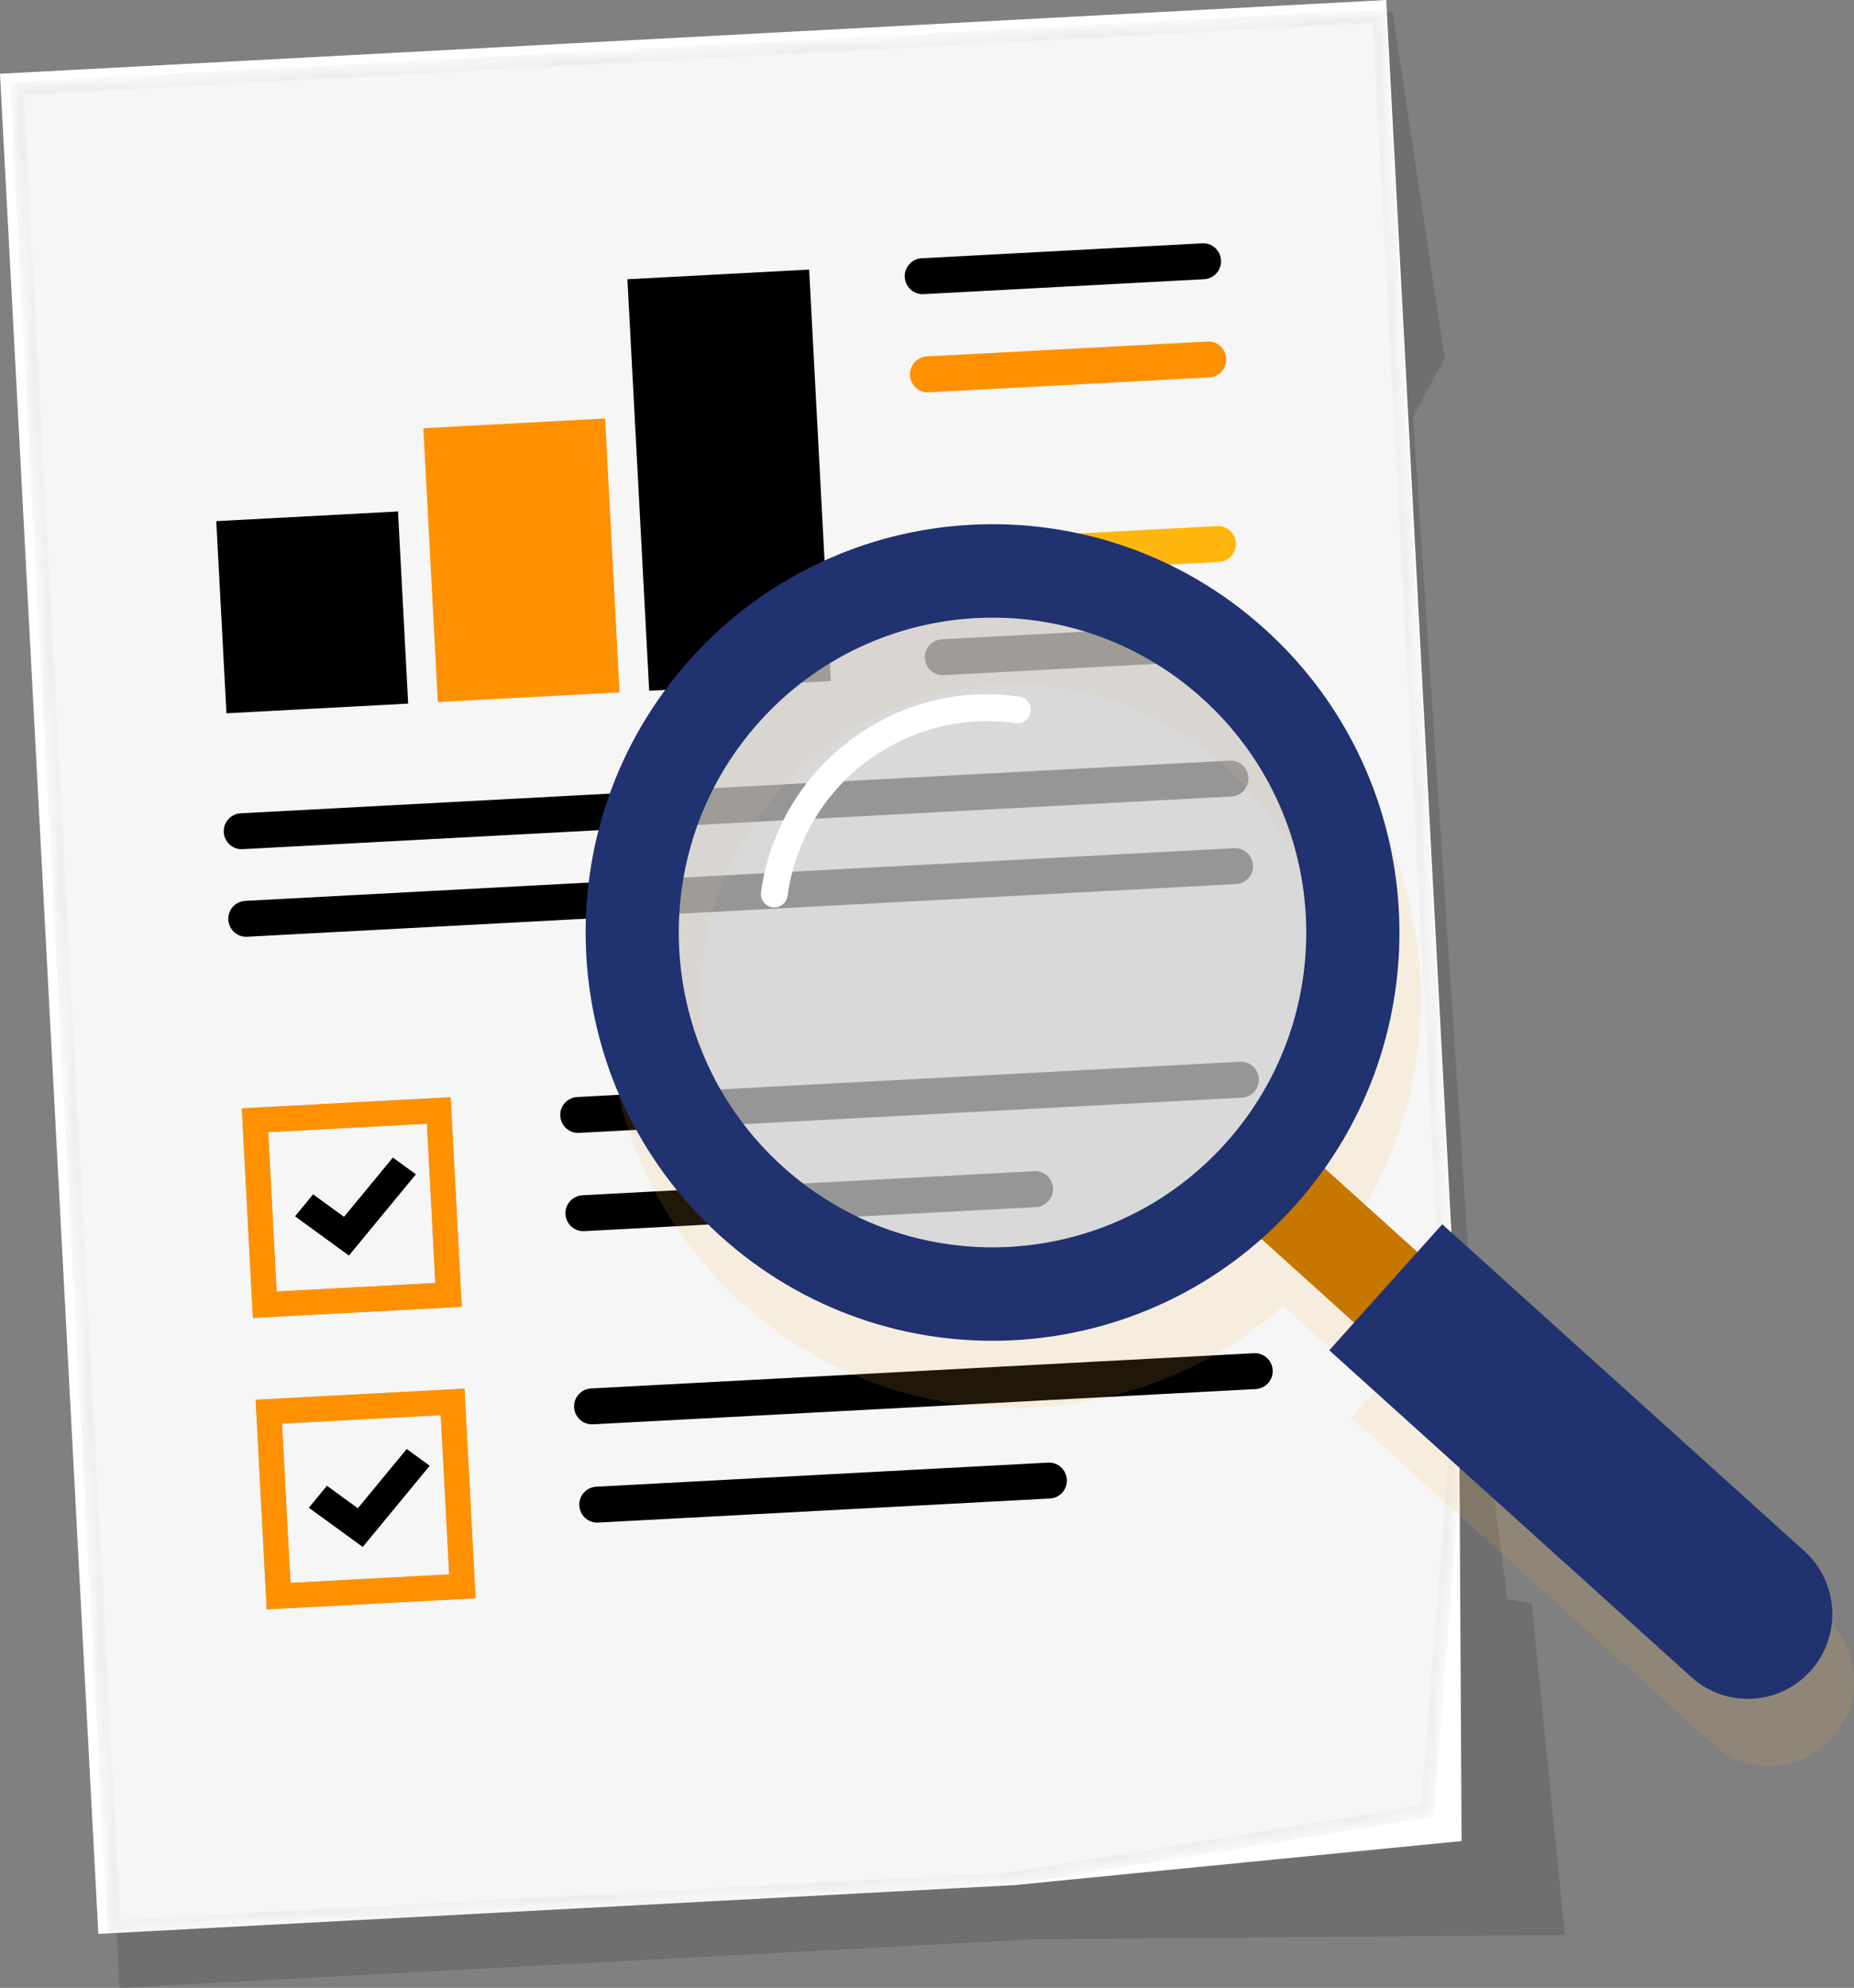 <svg width="139" height="149" viewBox="0 0 139 149" fill="none" xmlns="http://www.w3.org/2000/svg">
<rect x="0" y="0" width="139" height="149" fill="#808080" stroke="none"/>
<path opacity="0.13" d="M117.33 145.037L77.615 145.349L8.958 149L1.586 9.58L104.401 0.874L108.315 26.847L105.946 31.226L110.565 101.074L113.012 119.849L114.837 120.192L117.33 145.037Z" fill="black"/>
<path d="M109.58 137.995L76.029 141.298L7.372 144.954L0 5.529L103.93 0L109.383 103.123L109.58 137.995Z" fill="white"/>
<mask id="mask0" style="mask-type:alpha" maskUnits="userSpaceOnUse" x="0" y="0" width="110" height="145">
<path d="M107.475 136.185L75.785 141.329L8.066 144.933L0.73 6.168L103.878 0.676L109.616 109.198L107.475 136.185Z" fill="url(#paint0_linear)"/>
</mask>
<g mask="url(#mask0)">
<path opacity="0.03" d="M107.475 136.185L75.785 141.329L8.066 144.933L0.73 6.168L103.878 0.676L109.616 109.198L107.475 136.185Z" fill="url(#paint1_linear)"/>
</g>
<mask id="mask1" style="mask-type:alpha" maskUnits="userSpaceOnUse" x="0" y="0" width="110" height="145">
<path d="M107.475 136.185L75.785 141.329L8.066 144.933L0.73 6.168L103.878 0.676L109.616 109.198L107.475 136.185Z" fill="url(#paint2_linear)"/>
</mask>
<g mask="url(#mask1)">
<path opacity="0.03" d="M109.115 109.191L107.008 135.754L75.732 140.831L8.539 144.407L1.256 6.641L103.405 1.202L109.115 109.191Z" fill="#C4C4C4" stroke="black"/>
<path d="M90.276 20.928L69.244 22.047C68.503 22.088 67.876 21.516 67.834 20.772C67.793 20.029 68.363 19.399 69.104 19.358L90.136 18.239C90.877 18.198 91.504 18.77 91.546 19.514C91.582 20.252 91.017 20.887 90.276 20.928Z" fill="black"/>
<path d="M90.665 28.288L69.633 29.406C68.892 29.447 68.264 28.875 68.223 28.131C68.181 27.388 68.752 26.759 69.493 26.717L90.525 25.599C91.266 25.557 91.893 26.129 91.935 26.873C91.971 27.617 91.406 28.251 90.665 28.288Z" fill="#FF9000"/>
<path d="M91.395 42.122L70.363 43.24C69.622 43.282 68.995 42.71 68.953 41.966C68.912 41.222 69.482 40.593 70.223 40.551L91.255 39.433C91.996 39.391 92.624 39.964 92.665 40.707C92.701 41.451 92.136 42.086 91.395 42.122Z" fill="#FFB60E"/>
<path d="M91.784 49.486L70.752 50.605C70.011 50.646 69.383 50.074 69.342 49.33C69.3 48.587 69.871 47.957 70.612 47.916L91.644 46.797C92.385 46.756 93.012 47.328 93.054 48.072C93.09 48.816 92.525 49.445 91.784 49.486Z" fill="black"/>
<path d="M92.328 59.701L18.186 63.648C17.444 63.69 16.817 63.118 16.776 62.374C16.734 61.63 17.304 61.001 18.046 60.959L92.188 57.012C92.929 56.97 93.557 57.542 93.598 58.286C93.634 59.03 93.064 59.664 92.328 59.701Z" fill="black"/>
<path d="M92.67 66.264L18.527 70.212C17.786 70.253 17.159 69.681 17.117 68.938C17.076 68.194 17.646 67.565 18.387 67.523L92.53 63.575C93.271 63.534 93.898 64.106 93.94 64.85C93.981 65.588 93.411 66.223 92.67 66.264Z" fill="black"/>
<path d="M77.677 90.475L43.805 92.279C43.063 92.321 42.436 91.749 42.395 91.005C42.353 90.261 42.923 89.632 43.665 89.59L77.537 87.786C78.279 87.744 78.906 88.316 78.947 89.06C78.989 89.804 78.419 90.438 77.677 90.475Z" fill="black"/>
<path d="M93.11 82.273L43.416 84.915C42.675 84.956 42.047 84.384 42.006 83.641C41.965 82.897 42.535 82.268 43.276 82.226L92.971 79.584C93.712 79.542 94.339 80.114 94.38 80.858C94.417 81.597 93.852 82.231 93.11 82.273Z" fill="black"/>
<path d="M34.619 97.953L18.958 98.786L18.129 83.074L33.79 82.242L34.619 97.953ZM20.742 96.799L32.639 96.164L32.007 84.228L20.109 84.863L20.742 96.799Z" fill="#A3BBC4"/>
<path d="M26.16 94.105L22.121 91.166L23.474 89.523L25.791 91.208L29.456 86.766L31.178 88.02L26.16 94.105Z" fill="#C3D82E"/>
<path d="M34.619 97.953L18.958 98.786L18.129 83.074L33.79 82.242L34.619 97.953ZM20.742 96.799L32.639 96.164L32.007 84.228L20.109 84.863L20.742 96.799Z" fill="#FF9000"/>
<path d="M26.16 94.105L22.121 91.166L23.474 89.523L25.791 91.208L29.456 86.766L31.178 88.02L26.16 94.105Z" fill="black"/>
<path d="M78.715 112.318L44.842 114.123C44.101 114.164 43.473 113.592 43.432 112.849C43.39 112.105 43.961 111.476 44.702 111.434L78.575 109.629C79.316 109.588 79.943 110.16 79.985 110.904C80.026 111.647 79.456 112.282 78.715 112.318Z" fill="black"/>
<path d="M94.147 104.116L44.453 106.758C43.712 106.8 43.085 106.228 43.043 105.484C43.002 104.741 43.572 104.111 44.313 104.07L94.008 101.428C94.749 101.386 95.376 101.958 95.418 102.702C95.454 103.44 94.889 104.075 94.147 104.116Z" fill="black"/>
<path d="M35.657 119.797L19.995 120.629L19.166 104.917L34.827 104.085L35.657 119.797ZM21.779 118.642L33.676 118.008L33.044 106.072L21.146 106.706L21.779 118.642Z" fill="#A3BBC4"/>
<path d="M27.197 115.948L23.158 113.01L24.511 111.366L26.828 113.051L30.494 108.61L32.215 109.863L27.197 115.948Z" fill="#C3D82E"/>
<path d="M35.657 119.797L19.995 120.629L19.166 104.917L34.827 104.085L35.657 119.797ZM21.779 118.642L33.676 118.008L33.044 106.072L21.146 106.706L21.779 118.642Z" fill="#FF9000"/>
<path d="M27.197 115.948L23.158 113.01L24.511 111.366L26.828 113.051L30.494 108.61L32.215 109.863L27.197 115.948Z" fill="black"/>
<path d="M45.366 31.37L31.74 32.096L32.826 52.621L46.451 51.895L45.366 31.37Z" fill="#FF9000"/>
<path d="M29.84 38.336L16.215 39.062L16.977 53.463L30.602 52.738L29.84 38.336Z" fill="black"/>
<path d="M60.664 20.206L47.039 20.931L48.671 51.776L62.296 51.05L60.664 20.206Z" fill="black"/>
</g>
<path opacity="0.13" d="M136.9 121.285L126.776 112.147L109.752 96.788L107.89 98.864L100.933 92.591C109.772 80.094 108.067 62.66 96.434 52.165C83.909 40.863 64.619 41.888 53.354 54.458C42.089 67.024 43.111 86.376 55.64 97.678C67.273 108.173 84.733 108.028 96.185 97.891L103.142 104.163L101.281 106.238L124.075 126.803L128.43 130.735C131.032 133.08 135.034 132.867 137.372 130.261C139.71 127.65 139.498 123.63 136.9 121.285ZM60.311 92.466C50.653 83.75 49.86 68.829 58.549 59.139C67.237 49.45 82.11 48.654 91.768 57.371C101.426 66.088 102.219 81.009 93.531 90.698C84.842 100.393 69.969 101.183 60.311 92.466Z" fill="#FFB648"/>
<path d="M90.159 88.883L104.85 102.137L109.595 96.843L94.904 83.589L90.159 88.883Z" fill="#C67700"/>
<path d="M99.658 101.209L126.807 125.705C129.41 128.051 133.412 127.838 135.75 125.232C138.088 122.621 137.875 118.606 135.278 116.26L108.129 91.764L99.658 101.209Z" fill="#20326f"/>
<path opacity="0.73" d="M78.913 93.737C92.073 91.089 100.602 78.238 97.962 65.035C95.322 51.832 82.513 43.276 69.352 45.925C56.192 48.574 47.664 61.424 50.304 74.627C52.944 87.83 65.753 96.386 78.913 93.737Z" fill="#CECECE"/>
<path d="M51.731 49.429C40.466 61.995 41.487 81.347 54.017 92.648C66.542 103.95 85.832 102.925 97.097 90.355C108.362 77.79 107.341 58.437 94.811 47.136C82.281 35.839 62.996 36.864 51.731 49.429ZM56.92 54.115C65.609 44.426 80.482 43.63 90.14 52.347C99.798 61.063 100.591 75.985 91.902 85.674C83.214 95.363 68.341 96.159 58.683 87.442C49.025 78.726 48.232 63.804 56.92 54.115Z" fill="#20326f"/>
<path d="M58.657 67.809C58.864 67.653 59.009 67.419 59.046 67.143C59.605 63.123 61.695 59.566 64.919 57.121C68.149 54.677 72.13 53.642 76.137 54.203C76.687 54.282 77.195 53.897 77.273 53.345C77.35 52.794 76.967 52.284 76.417 52.206C71.881 51.572 67.366 52.742 63.711 55.514C60.051 58.281 57.693 62.317 57.055 66.868C56.977 67.419 57.361 67.929 57.91 68.007C58.19 68.043 58.455 67.965 58.657 67.809Z" fill="white"/>
<defs>
<linearGradient id="paint0_linear" x1="-100.217" y1="3.901" x2="51.644" y2="70.462" gradientUnits="userSpaceOnUse">
<stop offset="0.36" stop-color="white"/>
<stop offset="1"/>
</linearGradient>
<linearGradient id="paint1_linear" x1="-100.217" y1="3.901" x2="51.644" y2="70.462" gradientUnits="userSpaceOnUse">
<stop offset="0.36"/>
<stop offset="1"/>
</linearGradient>
<linearGradient id="paint2_linear" x1="-100.217" y1="3.901" x2="51.644" y2="70.462" gradientUnits="userSpaceOnUse">
<stop offset="0.36" stop-color="white"/>
<stop offset="1"/>
</linearGradient>
</defs>
</svg>
